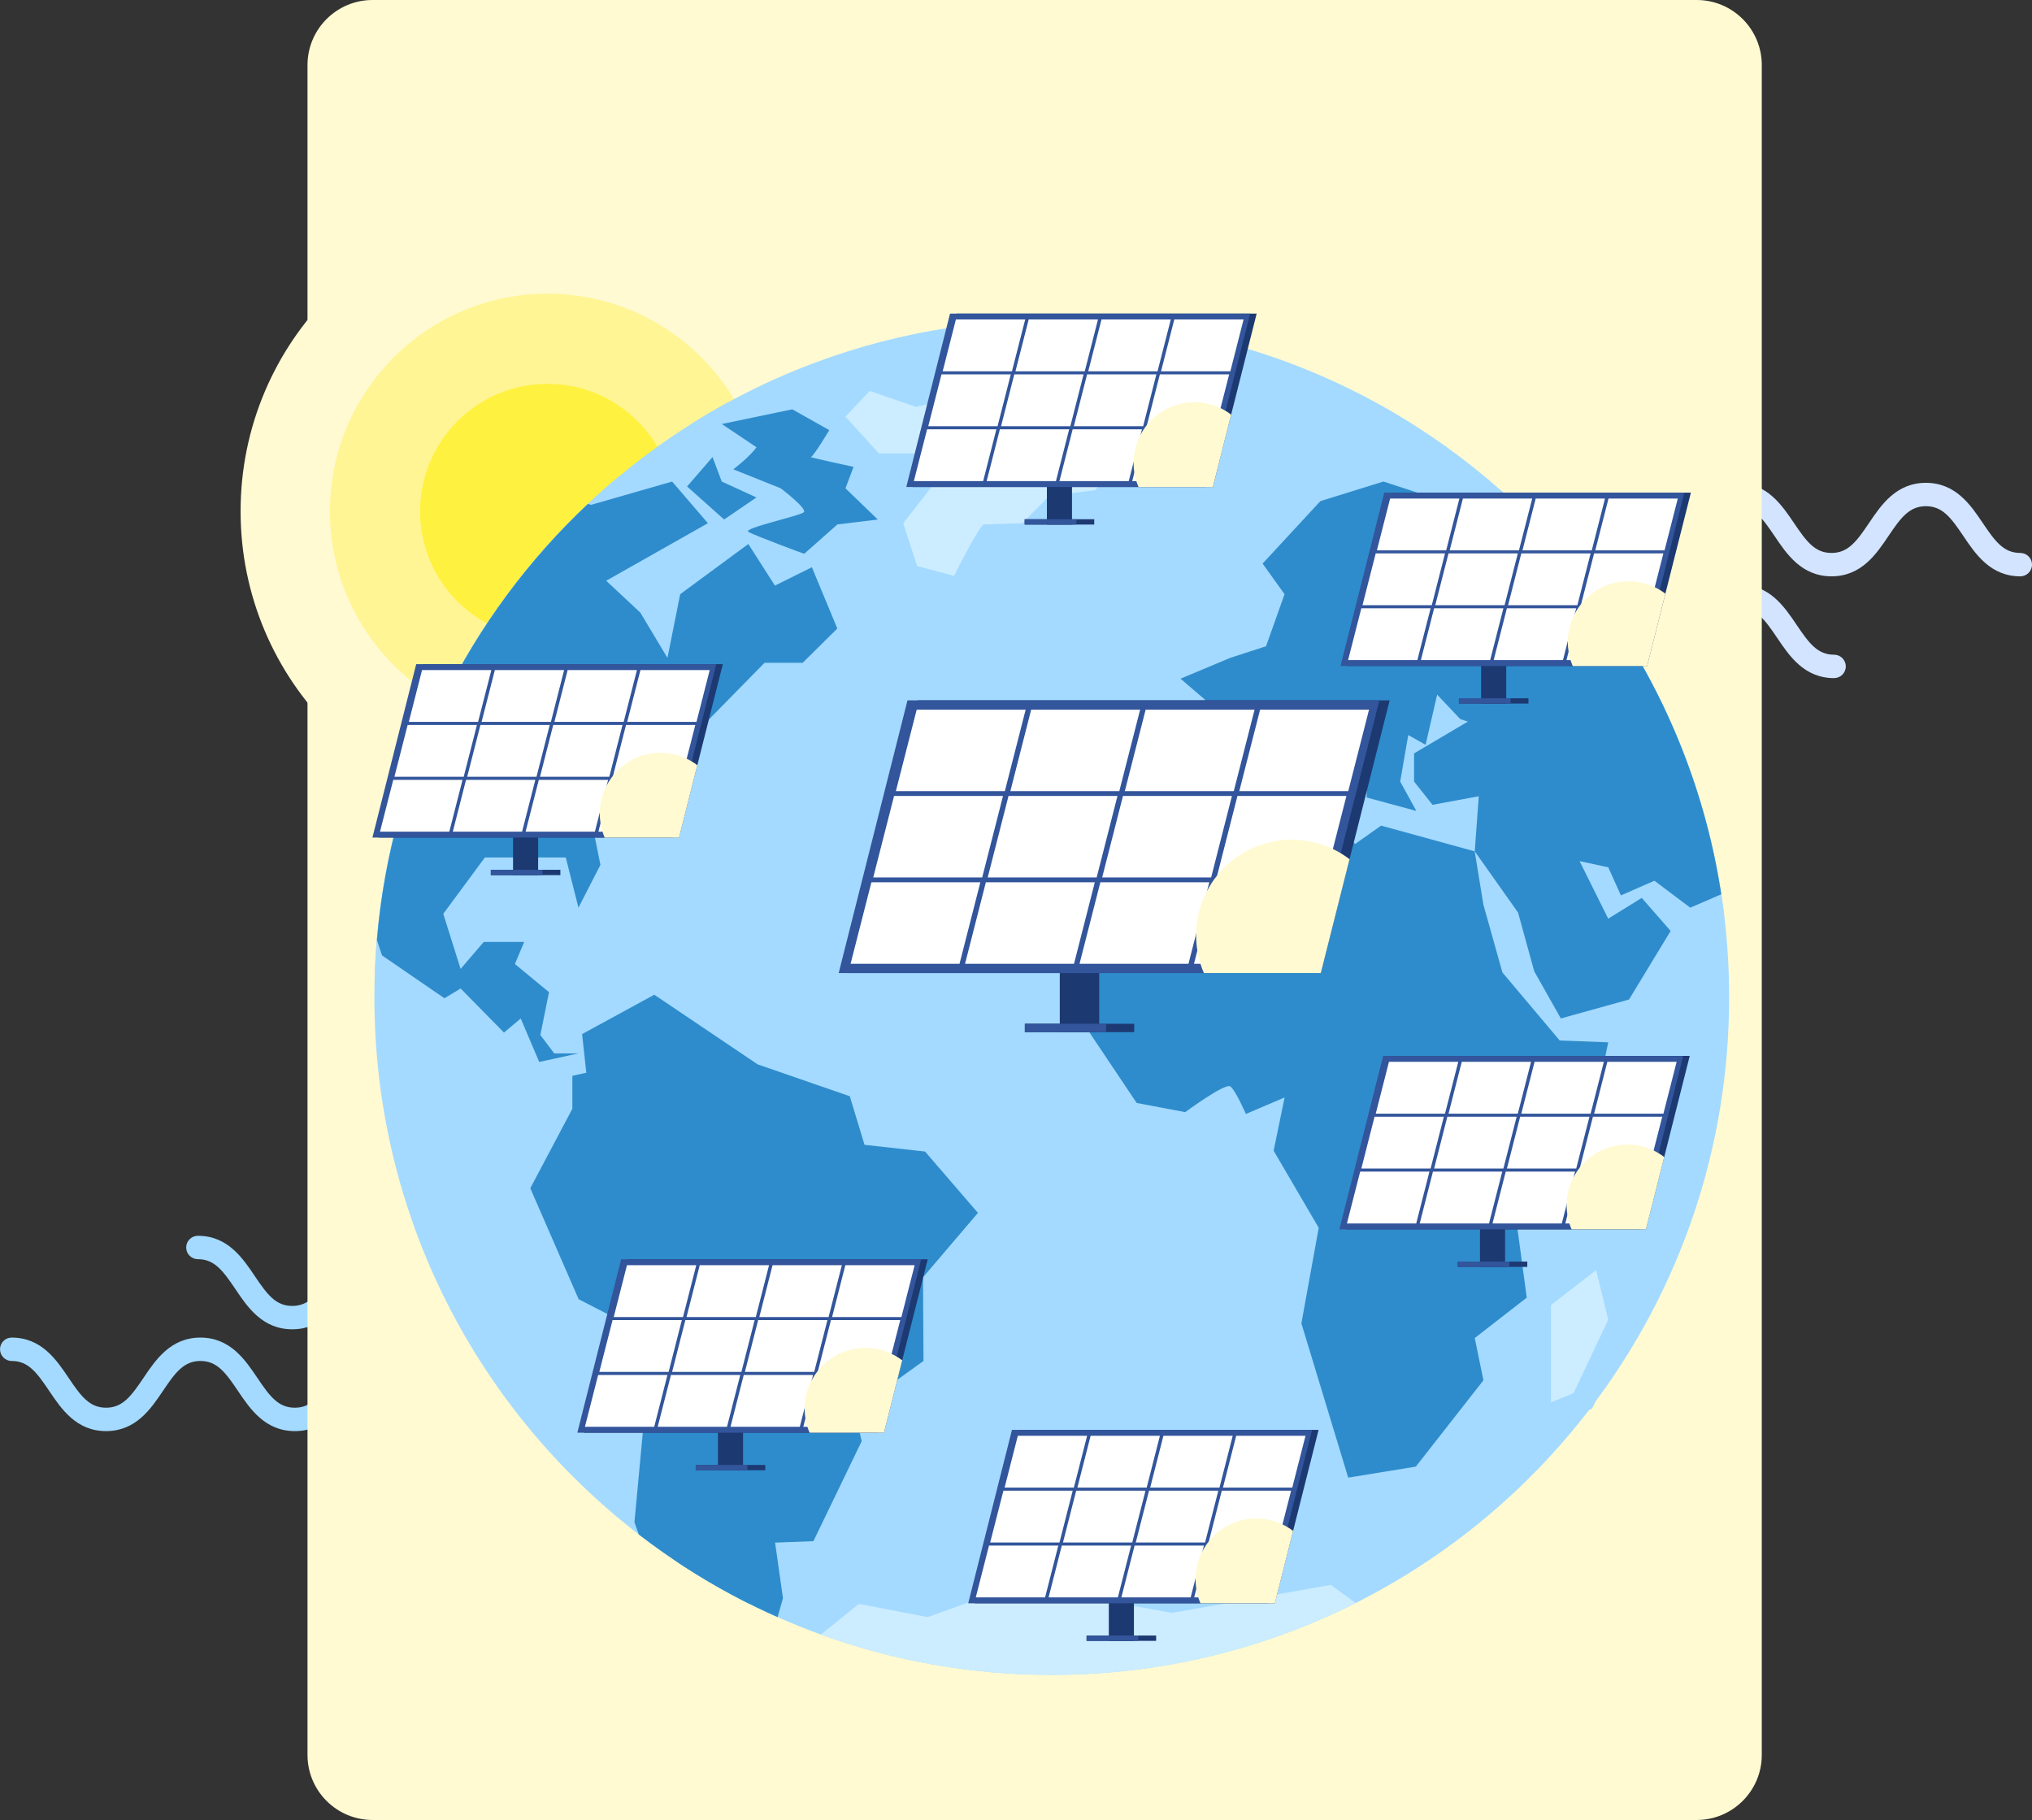 <?xml version="1.0" encoding="UTF-8"?><svg xmlns="http://www.w3.org/2000/svg" viewBox="0 0 782 700.35"><rect x="0" y="0" width="782" height="700.35" fill="#333333" stroke="none"/><defs><style>.cls-1{fill:#fff;}.cls-2{fill:#1d3972;}.cls-3,.cls-4{fill:#fffad2;}.cls-5{isolation:isolate;}.cls-6{fill:#fff140;}.cls-7{fill:#a4daff;}.cls-8{fill:#2e8ccc;}.cls-4{mix-blend-mode:darken;}.cls-9{fill:#ccedff;}.cls-10{fill:#d2e4ff;}.cls-11{fill:#fff594;}.cls-12{fill:#32559b;}</style></defs><g class="cls-5"><g id="Layer_1"><g><g><g><path class="cls-10" d="M777.5,221.78c-11.48,0-17.25-8.58-21.9-15.48-4.8-7.13-8.07-11.51-14.43-11.51s-9.63,4.37-14.43,11.51c-4.64,6.9-10.42,15.48-21.9,15.48s-17.25-8.58-21.9-15.48c-4.8-7.13-8.07-11.51-14.43-11.51s-9.63,4.37-14.43,11.51c-4.64,6.9-10.42,15.48-21.89,15.48s-17.25-8.58-21.89-15.48c-4.8-7.13-8.06-11.51-14.43-11.51s-9.63,4.37-14.43,11.51c-4.64,6.9-10.42,15.48-21.89,15.48s-17.25-8.58-21.89-15.48c-4.8-7.13-8.06-11.51-14.43-11.51-2.48,0-4.5-2.01-4.5-4.5s2.02-4.49,4.5-4.49c11.48,0,17.25,8.58,21.89,15.48,4.8,7.13,8.07,11.5,14.43,11.5s9.63-4.37,14.43-11.5c4.64-6.9,10.42-15.48,21.89-15.48s17.25,8.58,21.89,15.48c4.8,7.13,8.07,11.5,14.43,11.5s9.63-4.37,14.43-11.5c4.64-6.9,10.42-15.48,21.89-15.48s17.25,8.58,21.9,15.48c4.8,7.13,8.07,11.5,14.43,11.5s9.63-4.37,14.43-11.5c4.64-6.9,10.42-15.48,21.9-15.48s17.25,8.58,21.89,15.48c4.8,7.13,8.07,11.5,14.44,11.5,2.48,0,4.5,2.02,4.5,4.5s-2.02,4.5-4.5,4.5Z"/><path class="cls-10" d="M705.83,260.95c-11.48,0-17.25-8.58-21.89-15.48-4.81-7.13-8.07-11.51-14.44-11.51s-9.63,4.37-14.43,11.51c-4.64,6.9-10.42,15.48-21.9,15.48s-17.25-8.58-21.89-15.48c-4.8-7.13-8.07-11.51-14.43-11.51s-9.63,4.37-14.43,11.51c-4.64,6.9-10.42,15.48-21.89,15.48s-17.25-8.58-21.89-15.48c-4.8-7.13-8.07-11.51-14.43-11.51s-9.63,4.37-14.43,11.51c-4.64,6.9-10.42,15.48-21.89,15.48s-17.25-8.58-21.89-15.48c-4.8-7.13-8.07-11.51-14.43-11.51-2.48,0-4.49-2.01-4.49-4.5s2.01-4.5,4.49-4.5c11.47,0,17.25,8.58,21.89,15.48,4.8,7.13,8.06,11.5,14.43,11.5s9.63-4.37,14.43-11.5c4.64-6.9,10.42-15.48,21.89-15.48s17.25,8.58,21.89,15.48c4.8,7.13,8.06,11.5,14.43,11.5s9.63-4.37,14.43-11.5c4.64-6.9,10.42-15.48,21.89-15.48s17.25,8.58,21.9,15.48c4.8,7.13,8.07,11.5,14.43,11.5s9.63-4.37,14.44-11.5c4.64-6.9,10.42-15.48,21.89-15.48s17.25,8.58,21.9,15.48c4.8,7.13,8.07,11.5,14.43,11.5,2.48,0,4.5,2.01,4.5,4.5s-2.01,4.5-4.5,4.5Z"/></g><g><path class="cls-7" d="M330.43,511.53c-11.48,0-17.25-8.58-21.9-15.48-4.8-7.13-8.07-11.5-14.44-11.5s-9.63,4.37-14.43,11.5c-4.64,6.9-10.42,15.48-21.9,15.48s-17.25-8.58-21.9-15.48c-4.8-7.13-8.07-11.5-14.43-11.5s-9.63,4.37-14.43,11.5c-4.64,6.9-10.41,15.48-21.89,15.48s-17.25-8.58-21.89-15.48c-4.8-7.13-8.06-11.5-14.43-11.5s-9.63,4.37-14.43,11.5c-4.64,6.9-10.41,15.48-21.89,15.48s-17.25-8.58-21.89-15.48c-4.8-7.13-8.07-11.5-14.43-11.5-2.48,0-4.5-2.02-4.5-4.5s2.02-4.5,4.5-4.5c11.47,0,17.25,8.58,21.89,15.48,4.8,7.13,8.07,11.51,14.43,11.51s9.63-4.37,14.43-11.51c4.64-6.9,10.42-15.48,21.89-15.48s17.25,8.58,21.89,15.48c4.8,7.13,8.07,11.51,14.43,11.51s9.63-4.37,14.43-11.51c4.64-6.9,10.42-15.48,21.89-15.48s17.25,8.58,21.89,15.48c4.8,7.13,8.07,11.51,14.43,11.51s9.63-4.37,14.43-11.51c4.64-6.9,10.42-15.48,21.89-15.48s17.25,8.58,21.9,15.48c4.81,7.13,8.07,11.51,14.44,11.51,2.48,0,4.5,2.01,4.5,4.5s-2.02,4.5-4.5,4.5Z"/><path class="cls-7" d="M258.76,550.71c-11.48,0-17.25-8.58-21.89-15.48-4.8-7.13-8.07-11.51-14.43-11.51s-9.63,4.37-14.43,11.51c-4.65,6.9-10.42,15.48-21.9,15.48s-17.25-8.58-21.89-15.48c-4.8-7.13-8.07-11.51-14.43-11.51s-9.63,4.37-14.43,11.51c-4.64,6.9-10.42,15.48-21.89,15.48s-17.25-8.58-21.9-15.48c-4.8-7.13-8.07-11.51-14.43-11.51s-9.63,4.37-14.43,11.51c-4.64,6.9-10.42,15.48-21.89,15.48s-17.25-8.58-21.89-15.48c-4.8-7.13-8.07-11.51-14.43-11.51-2.48,0-4.49-2.01-4.49-4.5s2.01-4.5,4.49-4.5c11.48,0,17.25,8.59,21.89,15.48,4.8,7.13,8.07,11.5,14.42,11.5s9.63-4.37,14.43-11.5c4.64-6.9,10.42-15.48,21.89-15.48s17.25,8.59,21.89,15.48c4.8,7.13,8.07,11.5,14.43,11.5s9.63-4.37,14.43-11.5c4.64-6.9,10.42-15.48,21.89-15.48s17.25,8.59,21.89,15.48c4.8,7.13,8.07,11.5,14.43,11.5s9.63-4.37,14.44-11.5c4.64-6.9,10.42-15.48,21.9-15.48s17.25,8.59,21.9,15.48c4.8,7.13,8.07,11.5,14.43,11.5,2.48,0,4.5,2.02,4.5,4.5s-2.02,4.5-4.5,4.5Z"/></g><path class="cls-3" d="M143.38,0h509.59c13.82,0,25.04,11.22,25.04,25.04V675.31c0,13.82-11.22,25.04-25.04,25.04H143.38c-13.82,0-25.04-11.22-25.04-25.04V25.04c0-13.82,11.22-25.04,25.04-25.04Z"/></g><g><g><path class="cls-3" d="M328.83,196.75c0,65.24-52.88,118.12-118.12,118.12s-118.12-52.89-118.12-118.12,52.88-118.12,118.12-118.12,118.12,52.88,118.12,118.12Z"/><path class="cls-11" d="M294.44,196.75c0,46.25-37.49,83.74-83.73,83.74s-83.73-37.49-83.73-83.74,37.49-83.73,83.73-83.73,83.73,37.49,83.73,83.73Z"/><path class="cls-6" d="M259.75,196.75c0,27.09-21.95,49.04-49.04,49.04s-49.04-21.96-49.04-49.04,21.96-49.04,49.04-49.04,49.04,21.96,49.04,49.04Z"/></g><g><path class="cls-7" d="M665.44,383.85c0,58.32-19.16,112.16-51.51,155.58-.8,1.07-1.54,2.05-2.31,3.04-23.88,31.09-54.59,56.64-89.9,74.39-35.17,17.7-74.9,27.66-116.96,27.66-31.21,0-61.13-5.48-88.84-15.53-5.65-2.05-11.21-4.29-16.66-6.71-2.81-1.24-5.59-2.52-8.35-3.87-1.03-.5-2.05-1.01-3.07-1.52-1.12-.57-2.24-1.14-3.36-1.72-.96-.5-1.91-1.01-2.87-1.52-.15-.08-.31-.17-.46-.25-1.11-.6-2.2-1.2-3.3-1.82-1.03-.57-2.05-1.15-3.07-1.73-2.25-1.31-4.49-2.64-6.71-4.01-1.05-.65-2.09-1.3-3.13-1.96-1.06-.67-2.1-1.35-3.15-2.04-2.27-1.49-4.51-3.02-6.74-4.58-3.12-2.2-6.2-4.46-9.22-6.8-61.88-47.65-101.74-122.48-101.74-206.62,0-3.25,.06-6.49,.17-9.72,.16-4.15,.41-8.28,.76-12.39,1.13-13.46,3.29-26.63,6.39-39.44,.18-.76,.37-1.52,.56-2.27,1.52-6.07,3.27-12.06,5.21-17.95,.22-.67,.44-1.32,.67-1.99,.13-.39,.26-.79,.4-1.18,2.33-6.78,4.94-13.43,7.8-19.94,.18-.4,.35-.8,.53-1.19,1.16-2.6,2.37-5.18,3.61-7.73,2.01-4.14,4.12-8.2,6.33-12.21,.42-.76,.85-1.52,1.28-2.27,3.02-5.33,6.23-10.56,9.62-15.65,11.14-16.8,24.19-32.24,38.82-46,3.84-3.61,7.78-7.1,11.84-10.46,4.84-4.03,9.81-7.87,14.92-11.54,4.15-2.98,8.37-5.83,12.7-8.56,4.64-2.94,9.39-5.73,14.23-8.38,.85-.46,1.69-.92,2.54-1.37,10.14-5.4,20.66-10.15,31.54-14.17,16.04-5.97,32.83-10.4,50.19-13.11,.87-.14,1.73-.27,2.61-.39,9.27-1.35,18.37-2.19,27.61-2.54,.46-.03,.92-.04,1.37-.06,2.98-.1,5.98-.15,8.98-.15,5.9,0,11.76,.2,17.57,.59,.44,.02,.88,.05,1.33,.09,8.74,.62,17.37,1.68,25.86,3.15,.43,.07,.86,.15,1.28,.23,8.55,1.51,16.95,3.45,25.19,5.8,.62,.17,1.24,.35,1.86,.53,.78,.23,1.56,.46,2.34,.69,36.51,11.02,69.63,29.83,97.45,54.49,.31,.27,.61,.54,.91,.81,.85,.75,1.67,1.5,2.5,2.27,1.45,1.32,2.88,2.67,4.29,4.03,.88,.85,1.76,1.69,2.62,2.56,.36,.35,.73,.71,1.09,1.08,3.97,3.96,7.81,8.05,11.52,12.28,.34,.39,.69,.78,1.03,1.18,.61,.71,1.24,1.43,1.84,2.14,2.11,2.49,4.19,5.02,6.2,7.6,.35,.43,.68,.86,1.02,1.3,.98,1.25,1.94,2.51,2.87,3.78,1.28,1.69,2.54,3.41,3.77,5.13,.28,.39,.56,.78,.83,1.18,1.1,1.57,2.18,3.14,3.25,4.72,2.98,4.44,5.83,8.99,8.54,13.62,.58,.98,1.14,1.94,1.69,2.93,.18,.31,.35,.63,.53,.94,2.07,3.69,4.07,7.43,5.96,11.23,11.84,23.7,20.18,49.46,24.33,76.61,.43,2.81,.82,5.62,1.15,8.45,1.23,10.26,1.86,20.68,1.86,31.27Z"/><g><path class="cls-7" d="M494.26,509.6l6.49-35.77-17.4-29.78,1.83-8.89-8.35,3.56-3.08-7.06c-.59-1.37-1.28-2.83-1.94-4.13-2.75,1.68-6.38,4.13-9.69,6.57l-2.72,2.01-25.2-4.77-33.33-49.75,16.74-47.55,48.91-37.33,36.67-4.22,20.74,21.97,7.51-5.3,44.36,12.19,4.07,24.98,6.77,24.11,18.72,22.24,24.44,.92-7.67,36.58-30.32,32.12,5.44,40.33-19.73,15.33,3.09,15.05-30.1,38.43-35.71,5.82-20.53-67.66Z"/><polygon class="cls-7" points="590.54 498.28 620.34 475.21 628.5 508.56 612.7 542.05 590.54 551.07 590.54 498.28"/><path class="cls-8" d="M355.4,523.71l-26.56,19.1,2.78,11.76-18.58,38.49-14.75,.56,3.03,21.37-2.06,7.3c-2.81-1.24-5.59-2.53-8.35-3.87-12.55-6.11-24.53-13.18-35.85-21.14-3.13-2.2-6.2-4.46-9.22-6.79l-1.68-4.7,4.73-50.75-5.02-24.21-21.18-10.87-18.61-42.72,16.19-30.57v-26.71l3.79-2.06s27.74-15.12,27.74-15.12l39.77,26.8,35.47,12.27,5.67,18.69,23.3,2.59,20.34,23.6-21.13,24.79,.18,32.21Z"/><path class="cls-7" d="M325.3,225.49l-4.53-10.88-2.93-7.06-4.75,2.36s-5.24,2.6-5.24,2.6l-5.42,2.69-3.98-6.23-4.21-6.57-.35-.55-1.31-2.04-1.11-1.74-6.2,4.56-2.43-2.83-1.5-1.72-13.14-15.27c-.21-.24-5.11-5.95-5.11-5.95l-.42-.49-6.55,1.88-18.06,5.2c-4.06,3.37-8,6.86-11.84,10.46-14.63,13.76-27.68,29.2-38.82,46-3.39,5.1-6.6,10.32-9.62,15.65-.43,.75-.86,1.51-1.28,2.27-2.21,4.01-4.32,8.07-6.33,12.21-1.24,2.55-2.45,5.13-3.61,7.73-.18,.39-.35,.79-.53,1.19-2.86,6.51-5.47,13.17-7.8,19.94-.14,.39-.27,.79-.4,1.18-.23,.67-.45,1.32-.67,1.99-1.94,5.89-3.69,11.88-5.21,17.95-.19,.76-.38,1.52-.56,2.27-3.1,12.81-5.26,25.97-6.39,39.44-.35,4.11-.6,8.24-.76,12.39l27.88,19.14,5.27-3.19,17.4,17.72,3.92-3.3,5.52,12.99,15.98-3.49,5.42-1.18-1.62-14.96c-.04-.38-5.52-.38-5.52-.38l-.9-1.2,3.56-17.62-12.25-10.13,5.84-13.93h-30.8l-2.12,2.47-1.28-4.11,11.34-15.35h21.18l8.45,33.38,19.07-37.2-.4-1.98-1.68-8.25,2.34-1.27,4.19-2.27,9.32-5.05,6.43-10.1,1.04-1.62,2.91-4.57,2.27-3.56,.94-.96,.6-.61,30.32-30.86h14.6l19.32-19.11-7.52-18.11Zm-77.58-.57l4.98-2.82,23.96-13.55,2.58-1.46-2.3,1.71-20.8,15.31-1.54,7.75-.68-1.14-4.34-4.04-1.86-1.73Z"/><path class="cls-7" d="M663.58,352.59c-.34-2.83-.73-5.64-1.15-8.45-4.15-27.15-12.49-52.91-24.33-76.61-1.89-3.8-3.89-7.54-5.96-11.23-.18-.31-.35-.63-.53-.94-.56-.99-1.12-1.95-1.69-2.93-2.71-4.63-5.56-9.18-8.54-13.62-1.07-1.58-2.15-3.16-3.25-4.72-.27-.4-.55-.79-.83-1.18-1.22-1.72-2.48-3.44-3.77-5.13-.93-1.27-1.89-2.53-2.87-3.78-.33-.44-.67-.87-1.02-1.3-2.01-2.57-4.09-5.1-6.2-7.6-.6-.72-1.23-1.43-1.84-2.14-.34-.4-.69-.79-1.03-1.18-3.71-4.22-7.55-8.32-11.52-12.28-.36-.37-.73-.73-1.09-1.08-.86-.87-1.74-1.72-2.62-2.56-1.41-1.36-2.85-2.7-4.29-4.03-.83-.77-1.65-1.53-2.5-2.27-.3-.27-.6-.54-.91-.81h-9.68l.05-.56-34.16-11.13-28.57,8.88-27.95,30.21,9.78,13.62-4.48,12.6-10.45,3.4-31.02,12.99,15.61,13.39h-22.12v30.55l2.61,2.33,2.55,2.27,5.92,5.28,2.72,2.43,7.13-1.16s3.53-.57,3.53-.57l1.42-.24,6.57-1.07,2.98-4.67,1.45-2.27,.78-1.23s5.34-8.37,5.34-8.37c0-.01,2.32-3.66,2.32-3.66l2.39-3.38,3.17,.56,4.49,.8,2.82-3.47c2.07,1.99,4.53,4.36,6.88,6.6,1.64,1.57,3.23,3.08,4.59,4.4l-1.08,6.3,3.47,1.45,5.42,2.27,4.09,1.71,.96,.4,.87-1.2,.53-.72,1.02-1.41v6.62c.17,.04,3.61,.98,3.61,.98l1.31,.35,36.91,10-.13,1.85-.28,3.82,8.92,12.61s8.57,12.11,8.57,12.11l6.12,22.23,8.9,15.78c.05,.06,4.78,8.48,4.78,8.48l1.9-.53s25.02-6.96,25.02-6.96c.03,0,8.13-2.27,8.13-2.27l20.55-33.86-.35-.4,10.03-4.33Zm-105.73-36.05c.27-.06,4.18-.78,4.18-.78l-.13,1.76-.41,5.62-3.64-6.61Z"/><path class="cls-7" d="M348.27,224.13l-7.91-24.44,10.92-13.97-.85-3.59h-14.19l-20.06-21.98,17.72-18.77,20.43,7.03,28.25-6.45,19.56,3.29,24.77-5.7,60.01,13.14-41.93,13.43-1.44,10.67-16.83,19.01-18.03,2.39-10.53,10.66-3.07,.11c-1.51,.05-7.26,.26-11.24,.38-2.06,3.38-5.57,9.98-8.33,15.56l-2.81,5.68-24.45-6.48Z"/><path class="cls-7" d="M356.35,205.55l-7.11,.86-6.45,.78-15.8,1.91-6.21,5.49-7.2,6.37s-1.03,.92-1.03,.92l-4.2-1.54c-7.86-2.88-13.7-5.12-17.62-6.73-2.6-1.08-4.36-1.88-5.26-2.4-1.76-1.1-2.88-2.54-3.48-4.17-.46-1.23-.6-2.57-.41-3.91,.19-1.31,.65-2.4,1.27-3.32,1.92-2.82,5.45-3.97,8-4.8,1.41-.46,2.99-.92,4.66-1.41l-4.78-1.91-22.43-8.98c-.29-.14,.91-1.05,.91-1.05l5.59-4.23,4.15-3.13c.42-.32,.9-.7,1.41-1.11l-8.9-5.97-5.76-3.87c4.65-2.94,9.4-5.73,14.24-8.38l27.64-5.76,12.36,6.96,6.12,3.44,5.25,2.96s-.68,1.14-1.55,2.58c-1.39,2.32-3.24,5.41-3.42,5.68,1.72,.37,3.48,.76,5.2,1.13l5.54,1.2,3.24,.71-.22,.6-2.89,7.65-1.37,3.64,8.79,8.48,4.86,4.69,6.87,6.63Z"/></g><g><path class="cls-8" d="M578.21,374.26l-7.34-26.15-3.34-20.5-36.02-9.9-10.01,7.07-22.69-24.03-30.69,3.53-45.36,34.63-14.68,41.7,29.36,43.82,18.68,3.53s15.34-11.31,17.35-9.89c2,1.41,6,10.6,6,10.6l14.9-6.36-4.22,20.49,17.35,29.68-6.67,36.76,18.02,59.37,26.02-4.24,26.02-33.22-3.34-16.26,20.01-15.55-5.34-39.58,31.36-33.22,5.34-25.44-18.68-.71-22.02-26.15Z"/><polygon class="cls-9" points="596.89 502.19 596.89 521.27 596.89 539.64 605.57 536.11 618.91 507.84 614.24 488.76 596.89 502.19"/><path class="cls-8" d="M339.03,525.01l-18.81,13.52c-.93,.67-1.36,1.83-1.1,2.94l1.46,6.22c.93,3.93,.48,8.07-1.27,11.71l-7.13,14.78c-3.39,7.01-10.37,11.58-18.15,11.88-3.22,.12-5.64,3.01-5.19,6.21l3.07,21.7c.05,.39,.03,.78-.08,1.16-.48,1.71-2.41,2.55-4,1.75-8.99-4.52-17.68-9.55-26.04-15.04-4.34-2.86-7.62-7.06-9.37-11.95-1.18-3.3-1.62-6.82-1.3-10.31l2.96-31.84c.81-8.65,.32-17.36-1.44-25.87-2.12-10.21-8.74-18.92-18.02-23.68-4.75-2.44-8.51-6.45-10.64-11.34l-8.84-20.29c-2.45-5.63-2.21-12.06,.67-17.48l6.27-11.84c2.98-5.62,4.54-11.88,4.54-18.24v-3.42c0-6.74,3.68-12.94,9.6-16.16l3.05-1.66c6.58-3.58,14.6-3.21,20.81,.98l20.02,13.5c4.36,2.94,9.09,5.3,14.05,7.02l12.28,4.25c8.12,2.81,14.41,9.34,16.9,17.57,1.23,4.06,4.77,7,8.99,7.47l12.42,1.38c3.85,.43,7.39,2.3,9.92,5.23l1.96,2.27c4.67,5.42,4.7,13.44,.05,18.89l-3.81,4.47c-4.39,5.15-6.78,11.7-6.75,18.47l.07,11.76c.03,5.55-2.63,10.77-7.13,14.01Z"/><path class="cls-8" d="M322.25,241.85l-13.34,13.2h-14.68l-34.7,35.34-12.01,18.85-19.12,10.36,2.67,13.2-8.45,16.49-4.89-19.32h-31.13l-16.01,21.68,6.67,21.2,8.89-10.37h15.57l-3.56,8.49,13.12,10.83-3.33,16.49,5.34,7.07h9.34l-2.35,.51-12.77,2.79-7.11-16.73-6.45,5.42-16.68-16.97-6.23,3.77-24.02-16.49-1.97-5.92c5.54-66.01,35.67-125,81.2-167.82l1.27,.34,27.34-7.86,3.79-1.09,13.78,16.02-2.34,1.33-36.8,20.82,13.13,12.25,10.45,17.44,4.89-24.51,23.7-17.46,2.53-1.86,2.72,4.26,7.51,11.75,10.11-5.02,4.12-2.05,1.11,2.69,8.67,20.87Z"/><path class="cls-8" d="M618.91,333.74l-11.01-2.36,11.01,22.14,12.9-8,11.12,12.72-16.01,26.38-22.96,6.38-3.28,.92-8.22-14.56-2.02-3.58-6.23-22.61-4.62-6.53-12.05-17.04,.61-8.37,.94-12.83-17.79,3.3-7.11-8.95v-10.84l20.72-12.24-2.93-.95-8.9-9.42-4.45,19.31-6.67-3.77-3.11,17.91,6.23,11.31-19.13-5.18v-22.86l-14.68-12.02-8.45,1.41,18.23,16.49-2.67,4.24-4.89-5.18,1.78,8.01-3.4,4.71-2.38,3.31,.85-4.94,.93-5.44s-17.79-16.96-19.13-18.37c-1.33-1.41-6.67,5.18-6.67,5.18l-8.01-1.41-5.34,7.54-6.06,9.5-5.06,7.94-6.78,1.1-4.79,.78-8.45-7.54v-19.32h22.68v-10.83l-9.34-8.02,19.12-8.01,13.79-4.48,7.12-20.03-8.45-11.77,22.24-24.04,24.24-7.53,31.81,10.37-17.8,2.83,3.12,7.07,14.23,2.83,5.34-11.78h15.12l1.14-.75c6.34,6.1,12.39,12.51,18.09,19.23,6.41,7.54,12.4,15.45,17.94,23.7,20.83,31.03,35.16,66.8,41.05,105.33l-11.94,5.15-13.79-10.37-12.89,5.65-4.89-10.83Z"/><path class="cls-9" d="M434.77,173.53l1.78-13.19,19.13-6.13-30.13-6.6-24.58,5.66-19.57-3.3-28.91,6.6-17.79-6.13-9.34,9.9,12.9,14.14h16.9l3.11,13.19-10.67,13.67,5.34,16.49,14.23,3.77s9.79-19.79,11.57-19.79,14.68-.47,14.68-.47l10.23-10.37,17.79-2.36,13.34-15.08Z"/><polygon class="cls-8" points="291.11 191.43 277.77 185.31 274.21 175.89 264.42 187.2 278.66 199.91 291.11 191.43"/><path class="cls-8" d="M282.22,180.6l18.24,7.31s10.23,7.77,8.9,9.19c-1.34,1.41-23.58,6.12-21.35,7.54,2.22,1.41,21.47,8.48,21.47,8.48l12.78-11.31,15.56-1.89-12.45-12.01,3.11-8.25s-17.35-3.77-16.45-3.77,7.11-10.37,7.11-10.37l-14.23-8.01-27.13,5.65,13.34,8.95c-2.67,3.77-8.89,8.48-8.89,8.48Z"/></g></g><g><g><g><g><rect class="cls-2" x="402.89" y="172.95" width="9.66" height="28.91"/><g><rect class="cls-2" x="394.34" y="199.81" width="26.77" height="2.05"/><rect class="cls-12" x="394.34" y="199.81" width="19.89" height="2.05"/></g></g><g><polygon class="cls-2" points="483.62 120.67 473.8 159.55 466.78 187.4 351.29 187.4 351.87 185.13 356.9 165.19 368.13 120.67 483.62 120.67"/><polygon class="cls-12" points="481.11 120.67 471.66 158.09 464.27 187.4 348.78 187.4 365.62 120.67 481.11 120.67"/><g><polygon class="cls-1" points="389.44 142.88 362.78 142.88 367.87 122.94 394.54 122.94 389.44 142.88"/><polygon class="cls-1" points="417.46 142.88 390.79 142.88 395.88 122.94 422.55 122.94 417.46 142.88"/><polygon class="cls-1" points="445.47 142.88 418.8 142.88 423.9 122.94 450.57 122.94 445.47 142.88"/><polygon class="cls-1" points="473.49 142.88 446.82 142.88 451.92 122.94 478.58 122.94 473.49 142.88"/></g><g><polygon class="cls-1" points="383.9 164.01 357.23 164.01 362.33 144.06 388.99 144.06 383.9 164.01"/><polygon class="cls-1" points="411.91 164.01 385.25 164.01 390.34 144.06 417.01 144.06 411.91 164.01"/><polygon class="cls-1" points="439.93 164.01 413.26 164.01 418.36 144.06 445.02 144.06 439.93 164.01"/><polygon class="cls-1" points="467.94 164.01 441.28 164.01 446.37 144.06 473.04 144.06 467.94 164.01"/></g><g><polygon class="cls-1" points="378.36 185.13 351.69 185.13 356.79 165.19 383.45 165.19 378.36 185.13"/><polygon class="cls-1" points="406.37 185.13 379.71 185.13 384.8 165.19 411.46 165.19 406.37 185.13"/><polygon class="cls-1" points="434.39 185.13 407.72 185.13 412.81 165.19 439.48 165.19 434.39 185.13"/><polygon class="cls-1" points="462.4 185.13 435.73 185.13 440.82 165.19 467.49 165.19 462.4 185.13"/></g></g></g><path class="cls-4" d="M473.8,159.55l-7.03,27.85h-28.61c-.33-.74-.61-1.49-.85-2.27-.33-1.05-.59-2.13-.76-3.24-.2-1.22-.3-2.46-.3-3.73,0-.14,0-.27,.01-.41,.06-3.78,1.02-7.34,2.68-10.48,.69-1.31,1.51-2.56,2.43-3.71,4.29-5.36,10.87-8.79,18.26-8.79,3.6,0,7.02,.82,10.07,2.27,.67,.32,1.31,.67,1.94,1.05,.74,.44,1.45,.93,2.14,1.46Z"/></g><g><g><g><rect class="cls-2" x="570" y="241.84" width="9.66" height="28.91"/><g><rect class="cls-2" x="561.45" y="268.7" width="26.77" height="2.05"/><rect class="cls-12" x="561.45" y="268.7" width="19.89" height="2.05"/></g></g><g><polygon class="cls-2" points="650.73 189.57 640.91 228.44 633.88 256.29 518.39 256.29 518.97 254.02 524 234.08 535.24 189.57 650.73 189.57"/><polygon class="cls-12" points="648.21 189.57 638.77 226.98 631.37 256.29 515.88 256.29 532.73 189.57 648.21 189.57"/><g><polygon class="cls-1" points="556.55 211.78 529.89 211.78 534.98 191.84 561.64 191.84 556.55 211.78"/><polygon class="cls-1" points="584.56 211.78 557.9 211.78 562.99 191.84 589.66 191.84 584.56 211.78"/><polygon class="cls-1" points="612.58 211.78 585.91 211.78 591 191.84 617.67 191.84 612.58 211.78"/><polygon class="cls-1" points="640.59 211.78 613.93 211.78 619.02 191.84 645.69 191.84 640.59 211.78"/></g><g><polygon class="cls-1" points="551.01 232.9 524.34 232.9 529.43 212.96 556.1 212.96 551.01 232.9"/><polygon class="cls-1" points="579.02 232.9 552.35 232.9 557.45 212.96 584.12 212.96 579.02 232.9"/><polygon class="cls-1" points="607.04 232.9 580.37 232.9 585.46 212.96 612.13 212.96 607.04 232.9"/><polygon class="cls-1" points="635.05 232.9 608.38 232.9 613.48 212.96 640.14 212.96 635.05 232.9"/></g><g><polygon class="cls-1" points="545.46 254.02 518.8 254.02 523.89 234.08 550.56 234.08 545.46 254.02"/><polygon class="cls-1" points="573.48 254.02 546.81 254.02 551.91 234.08 578.57 234.08 573.48 254.02"/><polygon class="cls-1" points="601.49 254.02 574.83 254.02 579.92 234.08 606.59 234.08 601.49 254.02"/><polygon class="cls-1" points="629.51 254.02 602.84 254.02 607.93 234.08 634.6 234.08 629.51 254.02"/></g></g></g><path class="cls-4" d="M640.91,228.44l-7.03,27.86h-28.62c-.32-.74-.6-1.5-.84-2.27-.33-1.05-.59-2.13-.76-3.24-.2-1.21-.3-2.45-.3-3.72,0-.14,0-.28,0-.42,.06-3.76,1.02-7.29,2.66-10.42,.68-1.34,1.51-2.6,2.46-3.77,4.28-5.36,10.86-8.79,18.26-8.79,3.61,0,7.02,.82,10.07,2.28,.67,.31,1.32,.66,1.94,1.04,.74,.44,1.45,.93,2.14,1.45Z"/></g><g><g><g><rect class="cls-2" x="197.44" y="307.85" width="9.66" height="28.91"/><g><rect class="cls-2" x="188.89" y="334.71" width="26.77" height="2.05"/><rect class="cls-12" x="188.89" y="334.71" width="19.89" height="2.05"/></g></g><g><polygon class="cls-2" points="278.17 255.58 268.36 294.46 261.32 322.31 145.84 322.31 146.42 320.04 151.45 300.1 162.68 255.58 278.17 255.58"/><polygon class="cls-12" points="275.66 255.58 266.21 293 258.81 322.31 143.33 322.31 160.17 255.58 275.66 255.58"/><g><polygon class="cls-1" points="183.99 277.79 157.33 277.79 162.42 257.85 189.09 257.85 183.99 277.79"/><polygon class="cls-1" points="212.01 277.79 185.34 277.79 190.44 257.85 217.1 257.85 212.01 277.79"/><polygon class="cls-1" points="240.02 277.79 213.36 277.79 218.45 257.85 245.12 257.85 240.02 277.79"/><polygon class="cls-1" points="268.04 277.79 241.37 277.79 246.47 257.85 273.13 257.85 268.04 277.79"/></g><g><polygon class="cls-1" points="178.45 298.91 151.79 298.91 156.88 278.97 183.55 278.97 178.45 298.91"/><polygon class="cls-1" points="206.47 298.91 179.8 298.91 184.89 278.97 211.56 278.97 206.47 298.91"/><polygon class="cls-1" points="234.48 298.91 207.81 298.91 212.91 278.97 239.57 278.97 234.48 298.91"/><polygon class="cls-1" points="262.49 298.91 235.83 298.91 240.92 278.97 267.59 278.97 262.49 298.91"/></g><g><polygon class="cls-1" points="172.91 320.04 146.24 320.04 151.34 300.1 178 300.1 172.91 320.04"/><polygon class="cls-1" points="200.92 320.04 174.26 320.04 179.35 300.1 206.02 300.1 200.92 320.04"/><polygon class="cls-1" points="228.94 320.04 202.27 320.04 207.36 300.1 234.03 300.1 228.94 320.04"/><polygon class="cls-1" points="256.95 320.04 230.29 320.04 235.38 300.1 262.04 300.1 256.95 320.04"/></g></g></g><path class="cls-4" d="M268.36,294.46l-7.04,27.86h-28.6c-.33-.74-.61-1.49-.85-2.27-.33-1.05-.59-2.13-.75-3.24-.2-1.22-.3-2.46-.3-3.73,0-.14,0-.27,.01-.41,.05-3.78,1.02-7.34,2.68-10.48,.69-1.32,1.5-2.56,2.44-3.72,4.28-5.35,10.86-8.78,18.26-8.78,3.6,0,7.02,.82,10.07,2.28,.67,.31,1.32,.66,1.94,1.04,.75,.44,1.46,.93,2.14,1.46Z"/></g><g><g><g><rect class="cls-2" x="407.85" y="351.72" width="15.18" height="45.46"/><g><rect class="cls-2" x="394.4" y="393.95" width="42.1" height="3.23"/><rect class="cls-12" x="394.4" y="393.95" width="31.28" height="3.23"/></g></g><g><polygon class="cls-2" points="534.8 269.51 519.36 330.64 508.31 374.45 326.71 374.45 327.61 370.87 335.53 339.51 353.19 269.51 534.8 269.51"/><polygon class="cls-12" points="530.85 269.51 515.99 328.36 504.36 374.45 322.76 374.45 349.24 269.51 530.85 269.51"/><g><polygon class="cls-1" points="386.71 304.44 344.77 304.44 352.78 273.08 394.72 273.08 386.71 304.44"/><polygon class="cls-1" points="430.76 304.44 388.83 304.44 396.84 273.08 438.77 273.08 430.76 304.44"/><polygon class="cls-1" points="474.81 304.44 432.88 304.44 440.89 273.08 482.82 273.08 474.81 304.44"/><polygon class="cls-1" points="518.86 304.44 476.93 304.44 484.94 273.08 526.87 273.08 518.86 304.44"/></g><g><polygon class="cls-1" points="377.99 337.66 336.06 337.66 344.07 306.3 386 306.3 377.99 337.66"/><polygon class="cls-1" points="422.04 337.66 380.11 337.66 388.12 306.3 430.05 306.3 422.04 337.66"/><polygon class="cls-1" points="466.1 337.66 424.16 337.66 432.17 306.3 474.1 306.3 466.1 337.66"/><polygon class="cls-1" points="510.15 337.66 468.22 337.66 476.22 306.3 518.16 306.3 510.15 337.66"/></g><g><polygon class="cls-1" points="369.27 370.87 327.34 370.87 335.35 339.52 377.28 339.52 369.27 370.87"/><polygon class="cls-1" points="413.33 370.87 371.39 370.87 379.4 339.52 421.33 339.52 413.33 370.87"/><polygon class="cls-1" points="457.38 370.87 415.45 370.87 423.46 339.52 465.39 339.52 457.38 370.87"/><polygon class="cls-1" points="501.43 370.87 459.5 370.87 467.51 339.52 509.44 339.52 501.43 370.87"/></g></g></g><path class="cls-4" d="M519.36,330.64l-11.05,43.8h-45c-.52-1.16-.96-2.35-1.33-3.57-.52-1.65-.93-3.35-1.19-5.09-.31-1.9-.47-3.86-.47-5.85,0-.22,0-.44,.01-.66,.1-5.94,1.6-11.54,4.2-16.46,1.09-2.09,2.38-4.04,3.84-5.86,6.74-8.43,17.12-13.83,28.73-13.83,5.66,0,11.03,1.28,15.83,3.59,1.05,.48,2.07,1.03,3.06,1.63,1.16,.69,2.29,1.46,3.37,2.29Z"/></g><g><g><g><rect class="cls-2" x="276.3" y="536.87" width="9.66" height="28.91"/><g><rect class="cls-2" x="267.74" y="563.73" width="26.77" height="2.05"/><rect class="cls-12" x="267.74" y="563.73" width="19.89" height="2.05"/></g></g><g><polygon class="cls-2" points="357.03 484.59 347.21 523.47 340.19 551.33 224.69 551.33 225.27 549.05 230.31 529.11 241.54 484.59 357.03 484.59"/><polygon class="cls-12" points="354.52 484.59 345.07 522.02 337.67 551.33 222.18 551.33 239.04 484.59 354.52 484.59"/><g><polygon class="cls-1" points="262.85 506.81 236.19 506.81 241.28 486.87 267.95 486.87 262.85 506.81"/><polygon class="cls-1" points="290.87 506.81 264.2 506.81 269.29 486.87 295.96 486.87 290.87 506.81"/><polygon class="cls-1" points="318.88 506.81 292.22 506.81 297.31 486.87 323.98 486.87 318.88 506.81"/><polygon class="cls-1" points="346.9 506.81 320.23 506.81 325.32 486.87 351.99 486.87 346.9 506.81"/></g><g><polygon class="cls-1" points="257.31 527.93 230.64 527.93 235.74 507.99 262.4 507.99 257.31 527.93"/><polygon class="cls-1" points="285.32 527.93 258.66 527.93 263.75 507.99 290.42 507.99 285.32 527.93"/><polygon class="cls-1" points="313.34 527.93 286.67 527.93 291.77 507.99 318.43 507.99 313.34 527.93"/><polygon class="cls-1" points="341.35 527.93 314.69 527.93 319.78 507.99 346.45 507.99 341.35 527.93"/></g><g><polygon class="cls-1" points="251.77 549.05 225.1 549.05 230.19 529.11 256.86 529.11 251.77 549.05"/><polygon class="cls-1" points="279.78 549.05 253.11 549.05 258.21 529.11 284.88 529.11 279.78 549.05"/><polygon class="cls-1" points="307.8 549.05 281.13 549.05 286.22 529.11 312.89 529.11 307.8 549.05"/><polygon class="cls-1" points="335.81 549.05 309.14 549.05 314.24 529.11 340.9 529.11 335.81 549.05"/></g></g></g><path class="cls-4" d="M347.21,523.47l-7.02,27.86h-28.62c-.33-.74-.61-1.5-.85-2.27-.33-1.05-.59-2.13-.76-3.24-.2-1.2-.3-2.45-.3-3.72,0-.14,0-.28,.01-.42,.06-3.78,1.02-7.34,2.67-10.46,.7-1.34,1.53-2.59,2.46-3.75,4.29-5.35,10.86-8.77,18.25-8.77,3.59,0,7.01,.82,10.07,2.28,.67,.31,1.31,.66,1.94,1.04,.74,.44,1.46,.93,2.15,1.45Z"/></g><g><g><g><rect class="cls-2" x="569.56" y="458.61" width="9.66" height="28.91"/><g><rect class="cls-2" x="561" y="485.47" width="26.77" height="2.05"/><rect class="cls-12" x="561" y="485.47" width="19.89" height="2.05"/></g></g><g><polygon class="cls-2" points="650.28 406.33 640.47 445.21 633.43 473.07 517.95 473.07 518.53 470.8 523.56 450.86 534.8 406.33 650.28 406.33"/><polygon class="cls-12" points="647.77 406.33 638.32 443.76 630.92 473.07 515.44 473.07 532.29 406.33 647.77 406.33"/><g><polygon class="cls-1" points="556.1 428.55 529.44 428.55 534.53 408.61 561.2 408.61 556.1 428.55"/><polygon class="cls-1" points="584.12 428.55 557.45 428.55 562.55 408.61 589.21 408.61 584.12 428.55"/><polygon class="cls-1" points="612.13 428.55 585.47 428.55 590.56 408.61 617.23 408.61 612.13 428.55"/><polygon class="cls-1" points="640.15 428.55 613.48 428.55 618.57 408.61 645.24 408.61 640.15 428.55"/></g><g><polygon class="cls-1" points="550.56 449.67 523.9 449.67 528.99 429.73 555.65 429.73 550.56 449.67"/><polygon class="cls-1" points="578.57 449.67 551.91 449.67 557 429.73 583.67 429.73 578.57 449.67"/><polygon class="cls-1" points="606.59 449.67 579.93 449.67 585.02 429.73 611.69 429.73 606.59 449.67"/><polygon class="cls-1" points="634.61 449.67 607.94 449.67 613.03 429.73 639.7 429.73 634.61 449.67"/></g><g><polygon class="cls-1" points="545.02 470.8 518.35 470.8 523.45 450.85 550.11 450.85 545.02 470.8"/><polygon class="cls-1" points="573.03 470.8 546.37 470.8 551.46 450.85 578.13 450.85 573.03 470.8"/><polygon class="cls-1" points="601.05 470.8 574.38 470.8 579.47 450.85 606.14 450.85 601.05 470.8"/><polygon class="cls-1" points="629.06 470.8 602.4 470.8 607.49 450.85 634.16 450.85 629.06 470.8"/></g></g></g><path class="cls-4" d="M640.47,445.21l-7.04,27.87h-28.61c-.33-.74-.61-1.5-.85-2.27-.33-1.05-.59-2.13-.76-3.24-.2-1.22-.3-2.46-.3-3.73,0-.14,0-.27,.01-.41,.06-3.77,1.02-7.32,2.67-10.44,.69-1.34,1.51-2.6,2.46-3.77,4.28-5.34,10.86-8.77,18.26-8.77,3.6,0,7.01,.82,10.05,2.27,.67,.31,1.32,.66,1.94,1.05,.75,.44,1.47,.93,2.16,1.45Z"/></g><path class="cls-9" d="M521.72,616.86c-35.17,17.7-74.9,27.66-116.96,27.66-31.21,0-61.13-5.48-88.84-15.53l14.64-11.79,26.46,5.08,15.66-5.63,2.77-1,2.65-.96,13.3-4.78,11.48,2.07,1.28,.23,13.77,2.48,8.79,1.58,3.81,.69,5.85,1.05,14.66,2.64,21.01-3.7,12.91-2.27,1.34-.24,2.55-.45,2.63-.46,20.66-3.64,9.59,6.95Z"/><g><g><g><rect class="cls-2" x="426.72" y="602.51" width="9.66" height="28.91"/><g><rect class="cls-2" x="418.16" y="629.37" width="26.77" height="2.05"/><rect class="cls-12" x="418.16" y="629.37" width="19.89" height="2.05"/></g></g><g><polygon class="cls-2" points="507.45 550.23 497.64 589.11 490.61 616.97 375.12 616.97 375.7 614.69 380.73 594.75 391.96 550.23 507.45 550.23"/><polygon class="cls-12" points="504.94 550.23 495.49 587.66 488.1 616.97 372.61 616.97 389.45 550.23 504.94 550.23"/><g><polygon class="cls-1" points="413.27 572.45 386.61 572.45 391.7 552.51 418.37 552.51 413.27 572.45"/><polygon class="cls-1" points="441.29 572.45 414.62 572.45 419.72 552.51 446.38 552.51 441.29 572.45"/><polygon class="cls-1" points="469.3 572.45 442.64 572.45 447.73 552.51 474.4 552.51 469.3 572.45"/><polygon class="cls-1" points="497.32 572.45 470.65 572.45 475.74 552.51 502.41 552.51 497.32 572.45"/></g><g><polygon class="cls-1" points="407.73 593.57 381.06 593.57 386.16 573.63 412.82 573.63 407.73 593.57"/><polygon class="cls-1" points="435.74 593.57 409.08 593.57 414.17 573.63 440.84 573.63 435.74 593.57"/><polygon class="cls-1" points="463.76 593.57 437.09 593.57 442.19 573.63 468.86 573.63 463.76 593.57"/><polygon class="cls-1" points="491.78 593.57 465.11 593.57 470.2 573.63 496.87 573.63 491.78 593.57"/></g><g><polygon class="cls-1" points="402.19 614.7 375.52 614.7 380.61 594.75 407.28 594.75 402.19 614.7"/><polygon class="cls-1" points="430.2 614.7 403.54 614.7 408.63 594.75 435.3 594.75 430.2 614.7"/><polygon class="cls-1" points="458.22 614.7 431.55 614.7 436.64 594.75 463.31 594.75 458.22 614.7"/><polygon class="cls-1" points="486.23 614.7 459.57 614.7 464.66 594.75 491.32 594.75 486.23 614.7"/></g></g></g><path class="cls-4" d="M497.64,589.11l-7.02,27.86h-28.62c-.33-.74-.61-1.5-.85-2.27-.33-1.05-.59-2.13-.75-3.24-.2-1.21-.3-2.45-.3-3.72,0-.14,0-.28,.01-.42,.06-3.78,1.01-7.34,2.67-10.46,.7-1.33,1.51-2.57,2.45-3.73,4.28-5.36,10.88-8.79,18.26-8.79,3.6,0,7.02,.82,10.07,2.28,.67,.31,1.32,.66,1.94,1.04,.74,.44,1.46,.93,2.15,1.45Z"/></g></g></g></g></g></g></svg>